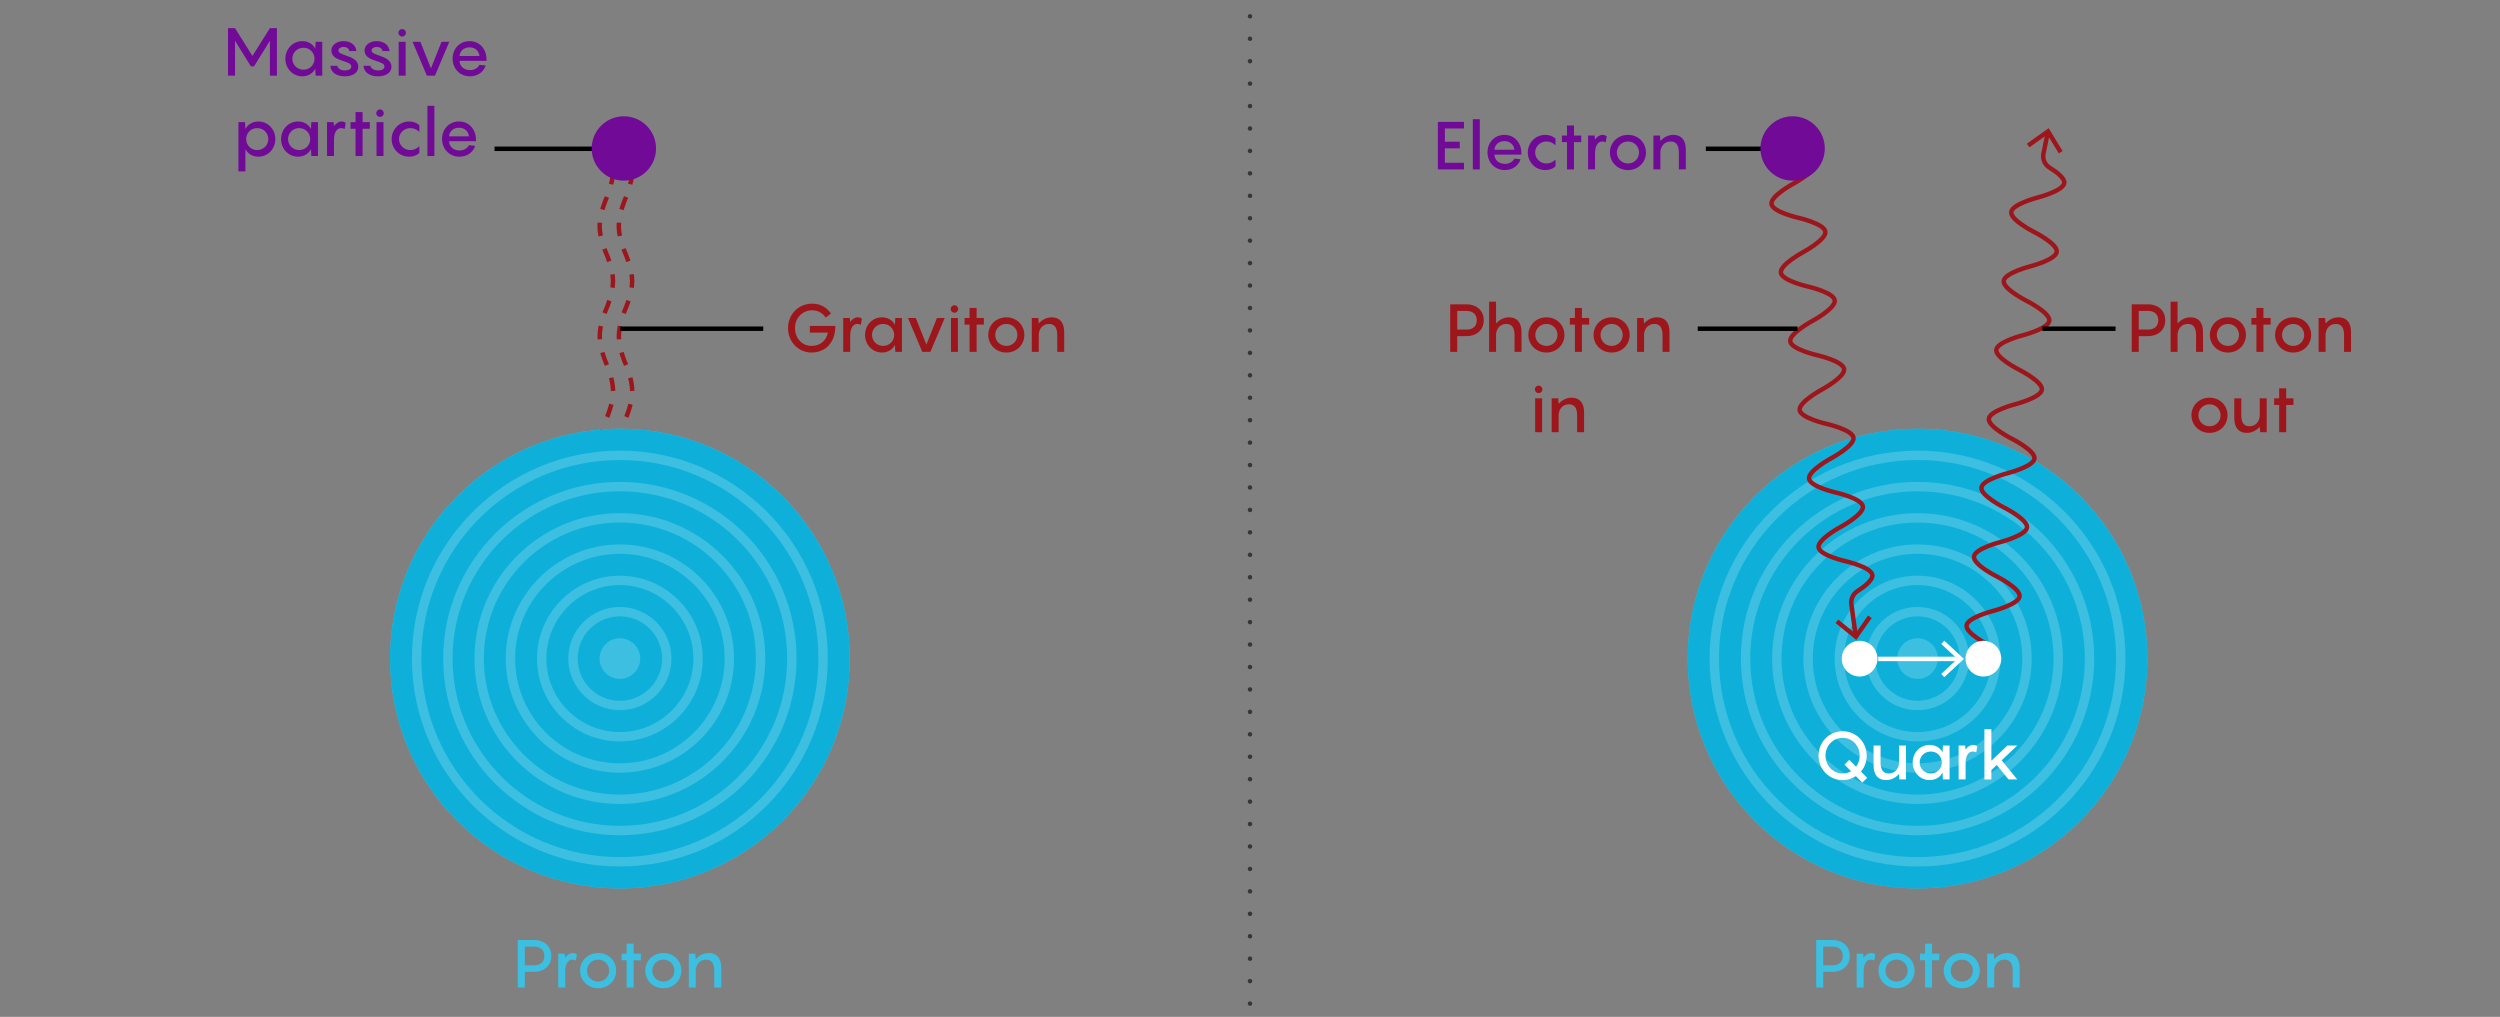 <?xml version="1.0" encoding="utf-8"?>
<!-- Generator: Adobe Illustrator 28.1.0, SVG Export Plug-In . SVG Version: 6.00 Build 0)  -->
<svg version="1.1" xmlns="http://www.w3.org/2000/svg" xmlns:xlink="http://www.w3.org/1999/xlink" x="0px" y="0px" width="560px"
	 height="227.775px" viewBox="0 0 560 227.775" style="enable-background:new 0 0 560 227.775;" xml:space="preserve">
<rect x="0" y="0" width="560" height="227.775" fill="#808080" stroke="none"/>
<style type="text/css">
	.st0{fill:#32147B;}
	.st1{fill:#3CBFE0;}
	.st2{fill:#0EB0D9;}
	.st3{fill:none;stroke:#9D161C;stroke-miterlimit:10;stroke-dasharray:3,3;}
	.st4{fill:none;stroke:#000000;stroke-miterlimit:10;}
	.st5{fill:#710A97;}
	.st6{fill:#FFFFFF;}
	.st7{fill:none;stroke:#9D161C;stroke-miterlimit:10;}
	.st8{fill:#9D161C;}
	.st9{fill:none;stroke:#FFFFFF;stroke-miterlimit:10;}
	.st10{fill:none;stroke:#363636;stroke-linecap:round;stroke-miterlimit:10;}
	.st11{fill:none;stroke:#363636;stroke-linecap:round;stroke-miterlimit:10;stroke-dasharray:0,5.026;}
	.st12{fill:none;stroke:#CCCCCC;stroke-width:0.5;stroke-miterlimit:10;}
	.st13{fill:none;stroke:#FFFFFF;stroke-width:0.5;stroke-miterlimit:10;}
	.st14{fill:#66E2FF;}
	.st15{fill:none;stroke:#3CBFE0;stroke-width:0.5;stroke-miterlimit:10;}
	.st16{fill:none;stroke:#66E2FF;stroke-width:4;stroke-miterlimit:10;}
	.st17{display:none;}
	.st18{display:inline;}
	.st19{fill:#F7D426;}
	.st20{fill:#FF8600;}
	.st21{fill:none;stroke:#FF8600;stroke-miterlimit:10;}
	.st22{fill:#FF00FF;}
	.st23{display:inline;fill:none;stroke:#FF00FF;stroke-miterlimit:10;}
	.st24{display:inline;fill:none;stroke:#FF00FF;stroke-width:0.25;stroke-miterlimit:10;}
	.st25{display:inline;fill:#FF00FF;}
	.st26{fill:none;stroke:#F7D426;stroke-miterlimit:10;}
	.st27{display:inline;fill:none;stroke:#F7D426;stroke-miterlimit:10;}
	.st28{fill:none;stroke:#FF00FF;stroke-miterlimit:10;}
</style>
<g id="Back">
</g>
<g id="Graphic">
	<g>
		<circle class="st1" cx="429.529" cy="147.519" r="51.482"/>
		<g>
			<g>
				<g>
					<path class="st2" d="M429.529,199.001c-28.387,0-51.482-23.095-51.482-51.482
						s23.095-51.482,51.482-51.482s51.482,23.095,51.482,51.482S457.916,199.001,429.529,199.001z
						 M429.529,100.94c-25.683,0-46.579,20.895-46.579,46.579s20.895,46.579,46.579,46.579
						c25.683,0,46.579-20.895,46.579-46.579S455.213,100.94,429.529,100.94z"/>
				</g>
				<g>
					<path class="st2" d="M429.529,191.997c-24.525,0-44.478-19.953-44.478-44.478s19.953-44.478,44.478-44.478
						s44.477,19.953,44.477,44.478S454.054,191.997,429.529,191.997z M429.529,107.944
						c-21.821,0-39.575,17.753-39.575,39.575s17.753,39.575,39.575,39.575
						c21.821,0,39.574-17.753,39.574-39.575S451.351,107.944,429.529,107.944z"/>
				</g>
				<g>
					<path class="st2" d="M429.529,184.992c-20.663,0-37.474-16.81-37.474-37.473
						s16.811-37.473,37.474-37.473c20.663,0,37.473,16.81,37.473,37.473S450.192,184.992,429.529,184.992z
						 M429.529,114.949c-17.959,0-32.571,14.61-32.571,32.57s14.611,32.57,32.571,32.57
						c17.959,0,32.57-14.61,32.57-32.57S447.489,114.949,429.529,114.949z"/>
				</g>
				<g>
					<path class="st2" d="M429.529,177.988c-16.801,0-30.469-13.668-30.469-30.469
						s13.668-30.469,30.469-30.469c16.801,0,30.469,13.668,30.469,30.469
						S446.33,177.988,429.529,177.988z M429.529,121.953c-14.097,0-25.566,11.468-25.566,25.566
						s11.468,25.566,25.566,25.566c14.097,0,25.566-11.468,25.566-25.566
						S443.627,121.953,429.529,121.953z"/>
				</g>
				<g>
					<path class="st2" d="M429.529,170.984c-12.938,0-23.465-10.526-23.465-23.465
						c0-12.938,10.526-23.465,23.465-23.465c12.938,0,23.465,10.526,23.465,23.465
						C452.994,160.458,442.468,170.984,429.529,170.984z M429.529,128.958
						c-10.235,0-18.562,8.327-18.562,18.562s8.327,18.562,18.562,18.562
						c10.235,0,18.562-8.327,18.562-18.562S439.764,128.958,429.529,128.958z"/>
				</g>
				<g>
					<path class="st2" d="M429.529,163.98c-9.076,0-16.461-7.384-16.461-16.461s7.384-16.461,16.461-16.461
						c9.075,0,16.46,7.384,16.46,16.461S438.605,163.98,429.529,163.98z M429.529,135.962
						c-6.373,0-11.558,5.185-11.558,11.558c0,6.373,5.185,11.558,11.558,11.558
						c6.372,0,11.557-5.185,11.557-11.558C441.086,141.146,435.901,135.962,429.529,135.962z"/>
				</g>
				<g>
					<path class="st2" d="M429.529,156.975c-5.214,0-9.457-4.241-9.457-9.456
						c0-5.214,4.242-9.456,9.457-9.456c5.214,0,9.456,4.241,9.456,9.456
						C438.985,152.733,434.744,156.975,429.529,156.975z M429.529,142.967
						c-2.511,0-4.553,2.043-4.553,4.553c0,2.51,2.043,4.553,4.553,4.553c2.51,0,4.553-2.043,4.553-4.553
						C434.082,145.009,432.039,142.967,429.529,142.967z"/>
				</g>
			</g>
		</g>
	</g>
	<g>
		<g>
			<path class="st3" d="M137.301,38.309c0.002,2.858-1.492,6.171-1.492,6.171s-1.494,3.313-1.492,6.171
				c0.002,2.858,1.5,6.163,1.5,6.163s1.498,3.305,1.5,6.163c0.002,2.858-1.492,6.171-1.492,6.171
				s-1.494,3.313-1.492,6.171s1.5,6.163,1.5,6.163s1.498,3.305,1.5,6.163
				s-1.492,6.171-1.492,6.171s-1.494,3.313-1.492,6.171c0.002,2.858,1.5,6.168,1.5,6.168"/>
			<path class="st3" d="M141.589,38.309c0.002,2.858-1.492,6.171-1.492,6.171s-1.494,3.313-1.492,6.171
				c0.002,2.858,1.5,6.163,1.5,6.163s1.498,3.305,1.5,6.163c0.002,2.858-1.492,6.171-1.492,6.171
				s-1.494,3.313-1.492,6.171s1.5,6.163,1.5,6.163s1.498,3.305,1.5,6.163
				s-1.492,6.171-1.492,6.171s-1.494,3.313-1.492,6.171s1.5,6.168,1.5,6.168"/>
		</g>
	</g>
	<line class="st4" x1="142.79" y1="33.329" x2="110.768" y2="33.329"/>
	<line class="st4" x1="402.185" y1="33.329" x2="382.114" y2="33.329"/>
	<circle class="st5" cx="139.741" cy="33.257" r="7.208"/>
	<g>
		<g>
		</g>
		<g>
			<g>
				<path class="st7" d="M445.612,144.567c0,0-5.3-2.669-5.107-4.457c0.193-1.788,5.94-3.265,5.94-3.265
					s5.747-1.477,5.94-3.265c0.193-1.788-5.108-4.453-5.108-4.453s-5.3-2.665-5.107-4.454
					s5.94-3.265,5.94-3.265s5.748-1.477,5.94-3.265c0.193-1.788-5.107-4.454-5.107-4.454
					s-5.301-2.665-5.107-4.454c0.193-1.788,5.94-3.265,5.94-3.265s5.748-1.477,5.94-3.265
					c0.193-1.788-5.107-4.454-5.107-4.454s-5.3-2.665-5.107-4.454
					c0.193-1.788,5.94-3.265,5.94-3.265s5.748-1.477,5.94-3.265
					c0.193-1.788-5.107-4.453-5.107-4.453s-5.301-2.665-5.108-4.454s5.94-3.265,5.94-3.265
					s5.748-1.477,5.94-3.265s-5.107-4.454-5.107-4.454s-5.3-2.665-5.107-4.454
					c0.193-1.788,5.94-3.265,5.94-3.265s5.747-1.477,5.94-3.265
					c0.193-1.788-5.097-4.447-5.097-4.447s-5.29-2.659-5.096-4.447
					c0.193-1.788,5.94-3.265,5.94-3.265s5.748-1.477,5.94-3.265
					c0.118-1.09-1.804-2.505-3.324-3.444c-1.066-0.659-1.596-1.918-1.343-3.145l0.949-4.607"/>
				<g>
					<polygon class="st8" points="462.021,33.837 461.166,34.358 458.608,30.143 454.591,33.002 454.011,32.186 
						458.905,28.705 					"/>
				</g>
			</g>
		</g>
		<circle class="st6" cx="416.552" cy="147.541" r="4"/>
		<circle class="st6" cx="444.28" cy="147.541" r="4"/>
		<g>
			<g>
				<line class="st9" x1="420.715" y1="147.598" x2="438.832" y2="147.598"/>
				<g>
					<polygon class="st6" points="435.518,151.688 434.836,150.955 438.448,147.599 434.836,144.241 
						435.518,143.509 439.916,147.599 					"/>
				</g>
			</g>
		</g>
	</g>
	<g>
		<path class="st1" d="M414.345,214.131c0,2.295-1.755,3.556-3.825,3.556h-2.115v3.524h-1.574v-10.649h3.689
			C412.59,210.562,414.345,211.822,414.345,214.131z M412.784,214.131c0-1.395-0.96-2.085-2.265-2.085
			h-2.115v4.17h2.115C411.824,216.216,412.784,215.527,412.784,214.131z"/>
		<path class="st1" d="M420.075,213.801l-0.24,1.365c-0.15-0.09-0.45-0.21-0.78-0.21
			c-1.08,0-1.604,1.155-1.604,2.67v3.585h-1.561v-7.59h1.471l0.074,0.885
			c0.48-0.614,1.051-1.034,1.71-1.034C419.595,213.472,419.91,213.652,420.075,213.801z"/>
		<path class="st1" d="M420.779,217.416c0-2.175,1.71-3.944,4.065-3.944c2.324,0,4.02,1.77,4.02,3.944
			s-1.695,3.945-4.02,3.945C422.489,221.362,420.779,219.591,420.779,217.416z M427.305,217.416
			c0-1.35-1.05-2.46-2.46-2.46c-1.44,0-2.505,1.11-2.505,2.46s1.064,2.46,2.505,2.46
			C426.255,219.876,427.305,218.766,427.305,217.416z"/>
		<path class="st1" d="M434.4,215.107h-1.62v6.104h-1.574v-6.104h-1.125v-1.485h1.125v-2.25h1.574v2.25h1.62
			V215.107z"/>
		<path class="st1" d="M435.39,217.416c0-2.175,1.71-3.944,4.065-3.944c2.324,0,4.02,1.77,4.02,3.944
			s-1.695,3.945-4.02,3.945C437.1,221.362,435.39,219.591,435.39,217.416z M441.915,217.416
			c0-1.35-1.05-2.46-2.46-2.46c-1.44,0-2.505,1.11-2.505,2.46s1.064,2.46,2.505,2.46
			C440.865,219.876,441.915,218.766,441.915,217.416z"/>
		<path class="st1" d="M452.4,216.756v4.455H450.84v-3.765c0-1.83-0.735-2.49-1.83-2.49
			c-1.485,0-2.234,1.17-2.31,2.295v3.96h-1.561v-7.59h1.471l0.074,1.215
			c0.721-0.765,1.695-1.364,2.925-1.364C451.395,213.472,452.4,214.642,452.4,216.756z"/>
	</g>
	<g>
		<path class="st1" d="M123.498,214.131c0,2.295-1.755,3.556-3.825,3.556h-2.115v3.524h-1.574v-10.649h3.689
			C121.743,210.562,123.498,211.822,123.498,214.131z M121.938,214.131c0-1.395-0.96-2.085-2.265-2.085
			h-2.115v4.17h2.115C120.978,216.216,121.938,215.527,121.938,214.131z"/>
		<path class="st1" d="M129.229,213.801l-0.24,1.365c-0.15-0.09-0.45-0.21-0.78-0.21
			c-1.08,0-1.604,1.155-1.604,2.67v3.585h-1.561v-7.59h1.471l0.074,0.885
			c0.48-0.614,1.051-1.034,1.71-1.034C128.748,213.472,129.064,213.652,129.229,213.801z"/>
		<path class="st1" d="M129.933,217.416c0-2.175,1.71-3.944,4.065-3.944c2.324,0,4.02,1.77,4.02,3.944
			s-1.695,3.945-4.02,3.945C131.643,221.362,129.933,219.591,129.933,217.416z M136.458,217.416
			c0-1.35-1.05-2.46-2.46-2.46c-1.44,0-2.505,1.11-2.505,2.46s1.064,2.46,2.505,2.46
			C135.408,219.876,136.458,218.766,136.458,217.416z"/>
		<path class="st1" d="M143.553,215.107h-1.62v6.104h-1.574v-6.104h-1.125v-1.485h1.125v-2.25h1.574v2.25h1.62
			V215.107z"/>
		<path class="st1" d="M144.543,217.416c0-2.175,1.71-3.944,4.065-3.944c2.324,0,4.02,1.77,4.02,3.944
			s-1.695,3.945-4.02,3.945C146.253,221.362,144.543,219.591,144.543,217.416z M151.069,217.416
			c0-1.35-1.05-2.46-2.46-2.46c-1.44,0-2.505,1.11-2.505,2.46s1.064,2.46,2.505,2.46
			C150.019,219.876,151.069,218.766,151.069,217.416z"/>
		<path class="st1" d="M161.553,216.756v4.455h-1.56v-3.765c0-1.83-0.735-2.49-1.83-2.49
			c-1.485,0-2.234,1.17-2.31,2.295v3.96h-1.561v-7.59h1.471l0.074,1.215
			c0.721-0.765,1.695-1.364,2.925-1.364C160.548,213.472,161.553,214.642,161.553,216.756z"/>
	</g>
	<g>
		<g>
			<path class="st5" d="M62.033,6.3v10.649h-1.574V9.135l-3.57,5.744h-0.675l-3.57-5.744v7.814h-1.574
				V6.3h1.574l3.9,6.239l3.915-6.239H62.033z"/>
			<path class="st5" d="M67.735,9.21c1.364,0,2.444,0.75,2.88,1.71l0.09-1.561h1.484v7.59h-1.484
				l-0.09-1.575c-0.436,0.976-1.516,1.726-2.88,1.726c-2.175,0-3.811-1.771-3.811-3.945
				S65.56,9.21,67.735,9.21z M67.989,15.615c1.41,0,2.46-1.11,2.46-2.46
				s-1.05-2.46-2.46-2.46c-1.44,0-2.505,1.11-2.505,2.46S66.549,15.615,67.989,15.615z"/>
			<path class="st5" d="M75.549,14.745c0.149,0.615,0.779,1.035,1.755,1.035
				c0.765,0,1.38-0.3,1.38-0.84c0-0.72-0.69-0.885-2.25-1.425
				c-1.2-0.391-2.205-0.976-2.205-2.205c0-1.305,1.32-2.1,2.685-2.1
				c1.755,0,2.835,0.989,2.91,2.234h-1.575c-0.06-0.63-0.689-0.93-1.274-0.93
				c-0.555,0-1.17,0.27-1.17,0.795c0,0.6,0.645,0.734,2.205,1.319
				c1.545,0.54,2.25,1.29,2.25,2.341c0,1.35-1.306,2.13-2.985,2.13
				c-1.83,0-3.135-0.795-3.285-2.355H75.549z"/>
			<path class="st5" d="M82.974,14.745c0.149,0.615,0.779,1.035,1.755,1.035
				c0.765,0,1.38-0.3,1.38-0.84c0-0.72-0.69-0.885-2.25-1.425
				c-1.2-0.391-2.205-0.976-2.205-2.205c0-1.305,1.32-2.1,2.685-2.1
				c1.755,0,2.835,0.989,2.91,2.234h-1.575c-0.06-0.63-0.689-0.93-1.274-0.93
				c-0.555,0-1.17,0.27-1.17,0.795c0,0.6,0.645,0.734,2.205,1.319
				c1.545,0.54,2.25,1.29,2.25,2.341c0,1.35-1.306,2.13-2.985,2.13
				c-1.83,0-3.135-0.795-3.285-2.355H82.974z"/>
			<path class="st5" d="M89.244,7.35c0-0.465,0.375-0.84,0.84-0.84s0.84,0.375,0.84,0.84
				s-0.375,0.84-0.84,0.84S89.244,7.815,89.244,7.35z M90.863,16.95h-1.56V9.36h1.56V16.95z"/>
			<path class="st5" d="M100.644,9.36l-3.21,7.59H95.619l-3.21-7.59h1.755l2.37,5.955l2.369-5.955
				H100.644z"/>
			<path class="st5" d="M108.969,13.635h-6.029c0.045,1.17,0.915,2.069,2.37,2.069
				c1.095,0,1.784-0.6,2.1-1.185l1.365,0.149c-0.256,1.051-1.44,2.431-3.48,2.431
				c-2.31,0-3.915-1.726-3.915-3.99c0-2.115,1.516-3.899,3.795-3.899
				c2.34,0,3.795,1.874,3.795,4.034V13.635z M102.94,12.54h4.454
				c-0.06-1.02-0.899-1.935-2.22-1.935C103.9,10.605,102.999,11.475,102.94,12.54z"/>
			<path class="st5" d="M53.408,27.36h1.471l0.09,1.561c0.45-0.96,1.529-1.71,2.895-1.71
				c2.175,0,3.81,1.77,3.81,3.944s-1.635,3.945-3.81,3.945c-1.365,0-2.444-0.75-2.895-1.726v5.025
				h-1.561V27.36z M57.609,33.615c1.425,0,2.49-1.11,2.49-2.46c0-1.35-1.065-2.46-2.49-2.46
				s-2.46,1.11-2.46,2.46C55.149,32.504,56.184,33.615,57.609,33.615z"/>
			<path class="st5" d="M66.774,27.21c1.364,0,2.444,0.75,2.88,1.71l0.09-1.561h1.484v7.59h-1.484
				l-0.09-1.575c-0.436,0.976-1.516,1.726-2.88,1.726c-2.175,0-3.811-1.771-3.811-3.945
				S64.599,27.21,66.774,27.21z M67.028,33.615c1.41,0,2.46-1.11,2.46-2.46
				c0-1.35-1.05-2.46-2.46-2.46c-1.44,0-2.505,1.11-2.505,2.46
				C64.524,32.504,65.588,33.615,67.028,33.615z"/>
			<path class="st5" d="M77.439,27.54l-0.24,1.365c-0.15-0.09-0.45-0.21-0.78-0.21
				c-1.08,0-1.604,1.155-1.604,2.67v3.585h-1.561v-7.59h1.471l0.074,0.885
				c0.48-0.614,1.051-1.034,1.71-1.034C76.958,27.21,77.274,27.39,77.439,27.54z"/>
			<path class="st5" d="M82.838,28.845h-1.62v6.104h-1.574v-6.104h-1.125v-1.485h1.125v-2.25h1.574v2.25h1.62
				V28.845z"/>
			<path class="st5" d="M84.279,25.35c0-0.465,0.375-0.84,0.84-0.84s0.84,0.375,0.84,0.84
				s-0.375,0.84-0.84,0.84S84.279,25.815,84.279,25.35z M85.899,34.95h-1.56v-7.59h1.56V34.95z"
				/>
			<path class="st5" d="M91.884,28.695c-1.29,0-2.505,1.021-2.505,2.46c0,1.44,1.215,2.46,2.505,2.46
				c0.78,0,1.455-0.285,2.055-0.87v1.515c-0.54,0.511-1.32,0.841-2.295,0.841
				c-2.234,0-3.915-1.801-3.915-3.945c0-2.13,1.681-3.944,3.915-3.944
				c0.975,0,1.755,0.329,2.295,0.84v1.5C93.339,28.965,92.664,28.695,91.884,28.695z"/>
			<path class="st5" d="M97.299,34.95h-1.561v-11.25h1.561V34.95z"/>
			<path class="st5" d="M106.613,31.635h-6.029c0.045,1.17,0.915,2.069,2.37,2.069
				c1.095,0,1.784-0.6,2.1-1.185l1.365,0.149c-0.256,1.051-1.44,2.431-3.48,2.431
				c-2.31,0-3.915-1.726-3.915-3.99c0-2.115,1.516-3.899,3.795-3.899
				c2.34,0,3.795,1.874,3.795,4.034V31.635z M100.584,30.54h4.454
				c-0.06-1.02-0.899-1.935-2.22-1.935C101.544,28.605,100.644,29.475,100.584,30.54z"/>
		</g>
	</g>
	<g>
		<g>
			<path class="st8" d="M187.124,73.013c0,3.66-2.159,5.955-5.34,5.955c-3.044,0-5.265-2.49-5.265-5.476
				c0-2.984,2.221-5.475,5.43-5.475c1.86,0,3.24,0.885,4.2,2.205l-1.185,0.915
				c-0.63-0.9-1.605-1.635-3.016-1.635c-2.249,0-3.869,1.77-3.869,3.989
				c0,2.221,1.529,3.99,3.704,3.99c1.95,0,3.315-1.215,3.676-2.985h-4.05v-1.484H187.124z"/>
			<path class="st8" d="M193.066,71.408l-0.24,1.365c-0.15-0.09-0.45-0.21-0.78-0.21
				c-1.08,0-1.604,1.155-1.604,2.67v3.585h-1.561V71.228h1.471l0.074,0.885
				c0.48-0.614,1.051-1.034,1.71-1.034C192.585,71.079,192.901,71.258,193.066,71.408z"/>
			<path class="st8" d="M197.58,71.079c1.364,0,2.444,0.75,2.88,1.71l0.09-1.561h1.484v7.59h-1.484
				l-0.09-1.575c-0.436,0.976-1.516,1.726-2.88,1.726c-2.175,0-3.811-1.771-3.811-3.945
				S195.405,71.079,197.58,71.079z M197.835,77.483c1.41,0,2.46-1.11,2.46-2.46
				s-1.05-2.46-2.46-2.46c-1.44,0-2.505,1.11-2.505,2.46S196.395,77.483,197.835,77.483z"/>
			<path class="st8" d="M211.62,71.228l-3.21,7.59h-1.814l-3.21-7.59h1.755l2.37,5.955l2.369-5.955
				H211.62z"/>
			<path class="st8" d="M212.956,69.218c0-0.465,0.375-0.84,0.84-0.84s0.84,0.375,0.84,0.84
				s-0.375,0.84-0.84,0.84S212.956,69.683,212.956,69.218z M214.575,78.818h-1.56V71.228h1.56V78.818z
				"/>
			<path class="st8" d="M220.38,72.713h-1.62v6.104h-1.574v-6.104h-1.125V71.228h1.125v-2.25h1.574v2.25h1.62
				V72.713z"/>
			<path class="st8" d="M221.37,75.023c0-2.175,1.71-3.944,4.065-3.944c2.324,0,4.02,1.77,4.02,3.944
				s-1.695,3.945-4.02,3.945C223.08,78.968,221.37,77.198,221.37,75.023z M227.896,75.023
				c0-1.35-1.05-2.46-2.46-2.46c-1.44,0-2.505,1.11-2.505,2.46s1.064,2.46,2.505,2.46
				C226.846,77.483,227.896,76.373,227.896,75.023z"/>
			<path class="st8" d="M238.38,74.363v4.455h-1.56V75.053c0-1.83-0.735-2.49-1.83-2.49
				c-1.485,0-2.234,1.17-2.31,2.295v3.96h-1.561V71.228h1.471l0.074,1.215
				c0.721-0.765,1.695-1.364,2.925-1.364C237.375,71.079,238.38,72.249,238.38,74.363z"/>
		</g>
	</g>
	<g>
		<g>
			<path class="st8" d="M332.36,71.738c0,2.295-1.755,3.556-3.825,3.556h-2.115v3.524h-1.574V68.168h3.689
				C330.605,68.168,332.36,69.428,332.36,71.738z M330.799,71.738c0-1.395-0.96-2.085-2.265-2.085
				h-2.115v4.17h2.115C329.839,73.823,330.799,73.133,330.799,71.738z"/>
			<path class="st8" d="M340.819,74.363v4.455h-1.56V75.053c0-1.83-0.735-2.49-1.83-2.49
				c-1.485,0-2.234,1.17-2.31,2.295v3.96h-1.561v-11.25h1.561v4.86
				c0.72-0.765,1.694-1.35,2.909-1.35C339.814,71.079,340.819,72.249,340.819,74.363z"/>
			<path class="st8" d="M342.349,75.023c0-2.175,1.71-3.944,4.065-3.944c2.324,0,4.02,1.77,4.02,3.944
				s-1.695,3.945-4.02,3.945C344.059,78.968,342.349,77.198,342.349,75.023z M348.874,75.023
				c0-1.35-1.05-2.46-2.46-2.46c-1.44,0-2.505,1.11-2.505,2.46s1.064,2.46,2.505,2.46
				C347.824,77.483,348.874,76.373,348.874,75.023z"/>
			<path class="st8" d="M355.97,72.713h-1.62v6.104h-1.574v-6.104h-1.125V71.228h1.125v-2.25h1.574v2.25h1.62
				V72.713z"/>
			<path class="st8" d="M356.959,75.023c0-2.175,1.71-3.944,4.065-3.944c2.324,0,4.02,1.77,4.02,3.944
				s-1.695,3.945-4.02,3.945C358.669,78.968,356.959,77.198,356.959,75.023z M363.485,75.023
				c0-1.35-1.05-2.46-2.46-2.46c-1.44,0-2.505,1.11-2.505,2.46s1.064,2.46,2.505,2.46
				C362.435,77.483,363.485,76.373,363.485,75.023z"/>
			<path class="st8" d="M373.969,74.363v4.455h-1.56V75.053c0-1.83-0.735-2.49-1.83-2.49
				c-1.485,0-2.234,1.17-2.31,2.295v3.96h-1.561V71.228h1.471l0.074,1.215
				c0.721-0.765,1.695-1.364,2.925-1.364C372.964,71.079,373.969,72.249,373.969,74.363z"/>
			<path class="st8" d="M343.813,87.218c0-0.465,0.375-0.84,0.84-0.84s0.84,0.375,0.84,0.84
				s-0.375,0.84-0.84,0.84S343.813,87.683,343.813,87.218z M345.432,96.818h-1.56V89.228h1.56V96.818z
				"/>
			<path class="st8" d="M354.837,92.363v4.455h-1.56V93.053c0-1.83-0.735-2.49-1.83-2.49
				c-1.485,0-2.234,1.17-2.31,2.295v3.96h-1.561V89.228h1.471l0.074,1.215
				c0.721-0.765,1.695-1.364,2.925-1.364C353.832,89.079,354.837,90.249,354.837,92.363z"/>
		</g>
	</g>
	<g>
		<g>
			<path class="st5" d="M323.655,28.785v2.955h3.33v1.485h-3.33v3.239h4.275v1.485h-5.85V27.3h5.85
				v1.484H323.655z"/>
			<path class="st5" d="M331.471,37.95h-1.561v-11.25h1.561V37.95z"/>
			<path class="st5" d="M340.785,34.635h-6.029c0.045,1.17,0.915,2.069,2.37,2.069
				c1.095,0,1.784-0.6,2.1-1.185l1.365,0.149c-0.256,1.051-1.44,2.431-3.48,2.431
				c-2.31,0-3.915-1.726-3.915-3.99c0-2.115,1.516-3.899,3.795-3.899
				c2.34,0,3.795,1.874,3.795,4.034V34.635z M334.756,33.54h4.454
				c-0.06-1.02-0.899-1.935-2.22-1.935C335.716,31.605,334.816,32.475,334.756,33.54z"/>
			<path class="st5" d="M346.38,31.695c-1.29,0-2.505,1.021-2.505,2.46c0,1.44,1.215,2.46,2.505,2.46
				c0.78,0,1.455-0.285,2.055-0.87v1.515c-0.54,0.511-1.32,0.841-2.295,0.841
				c-2.234,0-3.915-1.801-3.915-3.945c0-2.13,1.681-3.944,3.915-3.944
				c0.975,0,1.755,0.329,2.295,0.84v1.5C347.835,31.965,347.16,31.695,346.38,31.695z"/>
			<path class="st5" d="M354.195,31.845h-1.62v6.104h-1.574v-6.104h-1.125v-1.485h1.125v-2.25h1.574v2.25h1.62
				V31.845z"/>
			<path class="st5" d="M359.91,30.54l-0.24,1.365c-0.15-0.09-0.45-0.21-0.78-0.21
				c-1.08,0-1.604,1.155-1.604,2.67v3.585h-1.561v-7.59h1.471l0.074,0.885
				c0.48-0.614,1.051-1.034,1.71-1.034C359.43,30.21,359.745,30.39,359.91,30.54z"/>
			<path class="st5" d="M360.615,34.155c0-2.175,1.71-3.944,4.065-3.944c2.324,0,4.02,1.77,4.02,3.944
				s-1.695,3.945-4.02,3.945C362.325,38.1,360.615,36.33,360.615,34.155z M367.141,34.155
				c0-1.35-1.05-2.46-2.46-2.46c-1.44,0-2.505,1.11-2.505,2.46s1.064,2.46,2.505,2.46
				C366.091,36.615,367.141,35.504,367.141,34.155z"/>
			<path class="st5" d="M377.625,33.495v4.455h-1.56v-3.765c0-1.83-0.735-2.49-1.83-2.49
				c-1.485,0-2.234,1.17-2.31,2.295v3.96h-1.561v-7.59h1.471l0.074,1.215
				c0.721-0.765,1.695-1.364,2.925-1.364C376.62,30.21,377.625,31.38,377.625,33.495z"/>
		</g>
	</g>
	<g>
		<g>
			<path class="st6" d="M417.161,175.312l-1.439-1.455c-0.84,0.556-1.86,0.886-2.97,0.886
				c-3.045,0-5.4-2.46-5.4-5.476c0-3.015,2.355-5.475,5.4-5.475
				c3.029,0,5.399,2.46,5.399,5.475c0,1.365-0.495,2.61-1.29,3.57l1.38,1.395L417.161,175.312z
				 M414.642,172.762l-1.47-1.5l1.064-1.064l1.53,1.545c0.51-0.69,0.81-1.545,0.81-2.476
				c0-2.175-1.635-3.989-3.824-3.989c-2.205,0-3.84,1.814-3.84,3.989
				c0,2.176,1.635,3.99,3.84,3.99C413.442,173.257,414.087,173.078,414.642,172.762z"/>
			<path class="st6" d="M426.942,167.002v7.59h-1.47l-0.075-1.215c-0.72,0.765-1.695,1.365-2.925,1.365
				c-1.785,0-2.79-1.17-2.79-3.285v-4.455h1.56v3.765c0,1.83,0.735,2.49,1.83,2.49
				c1.56,0,2.31-1.29,2.31-2.475v-3.78H426.942z"/>
			<path class="st6" d="M432.252,166.853c1.364,0,2.444,0.75,2.88,1.71l0.09-1.561h1.484v7.59h-1.484
				l-0.09-1.575c-0.436,0.976-1.516,1.726-2.88,1.726c-2.175,0-3.811-1.771-3.811-3.945
				S430.077,166.853,432.252,166.853z M432.507,173.257c1.41,0,2.46-1.11,2.46-2.46
				s-1.05-2.46-2.46-2.46c-1.44,0-2.505,1.11-2.505,2.46S431.067,173.257,432.507,173.257z"/>
			<path class="st6" d="M442.917,167.182l-0.24,1.365c-0.15-0.09-0.45-0.21-0.78-0.21
				c-1.08,0-1.604,1.155-1.604,2.67v3.585h-1.561v-7.59h1.471l0.074,0.885
				c0.48-0.614,1.051-1.034,1.71-1.034C442.437,166.853,442.752,167.033,442.917,167.182z"/>
			<path class="st6" d="M448.377,170.302l3.479,4.29h-1.949l-2.641-3.24l-1.199,1.141v2.1h-1.561v-11.25
				h1.561v7.05l3.6-3.39h2.189L448.377,170.302z"/>
		</g>
	</g>
	<g>
		<g>
			<path class="st8" d="M485.019,71.738c0,2.295-1.755,3.556-3.825,3.556h-2.115v3.524h-1.574V68.168h3.689
				C483.264,68.168,485.019,69.428,485.019,71.738z M483.458,71.738c0-1.395-0.96-2.085-2.265-2.085
				h-2.115v4.17h2.115C482.498,73.823,483.458,73.133,483.458,71.738z"/>
			<path class="st8" d="M493.478,74.363v4.455h-1.56V75.053c0-1.83-0.735-2.49-1.83-2.49
				c-1.485,0-2.234,1.17-2.31,2.295v3.96h-1.561v-11.25h1.561v4.86
				c0.72-0.765,1.694-1.35,2.909-1.35C492.473,71.079,493.478,72.249,493.478,74.363z"/>
			<path class="st8" d="M495.008,75.023c0-2.175,1.71-3.944,4.065-3.944c2.324,0,4.02,1.77,4.02,3.944
				s-1.695,3.945-4.02,3.945C496.718,78.968,495.008,77.198,495.008,75.023z M501.533,75.023
				c0-1.35-1.05-2.46-2.46-2.46c-1.44,0-2.505,1.11-2.505,2.46s1.064,2.46,2.505,2.46
				C500.484,77.483,501.533,76.373,501.533,75.023z"/>
			<path class="st8" d="M508.629,72.713h-1.62v6.104h-1.574v-6.104h-1.125V71.228h1.125v-2.25h1.574v2.25h1.62
				V72.713z"/>
			<path class="st8" d="M509.618,75.023c0-2.175,1.71-3.944,4.065-3.944c2.324,0,4.02,1.77,4.02,3.944
				s-1.695,3.945-4.02,3.945C511.328,78.968,509.618,77.198,509.618,75.023z M516.144,75.023
				c0-1.35-1.05-2.46-2.46-2.46c-1.44,0-2.505,1.11-2.505,2.46s1.064,2.46,2.505,2.46
				C515.094,77.483,516.144,76.373,516.144,75.023z"/>
			<path class="st8" d="M526.628,74.363v4.455h-1.56V75.053c0-1.83-0.735-2.49-1.83-2.49
				c-1.485,0-2.234,1.17-2.31,2.295v3.96h-1.561V71.228h1.471l0.074,1.215
				c0.721-0.765,1.695-1.364,2.925-1.364C525.623,71.079,526.628,72.249,526.628,74.363z"/>
			<path class="st8" d="M490.883,93.023c0-2.175,1.71-3.944,4.065-3.944c2.324,0,4.02,1.77,4.02,3.944
				s-1.695,3.945-4.02,3.945C492.593,96.968,490.883,95.198,490.883,93.023z M497.408,93.023
				c0-1.35-1.05-2.46-2.46-2.46c-1.44,0-2.505,1.11-2.505,2.46s1.064,2.46,2.505,2.46
				C496.359,95.483,497.408,94.373,497.408,93.023z"/>
			<path class="st8" d="M507.743,89.228v7.59h-1.47l-0.075-1.215c-0.72,0.765-1.695,1.365-2.925,1.365
				c-1.785,0-2.79-1.17-2.79-3.285V89.228h1.56v3.765c0,1.83,0.735,2.49,1.83,2.49
				c1.56,0,2.31-1.29,2.31-2.475V89.228H507.743z"/>
			<path class="st8" d="M513.728,90.713h-1.62v6.104h-1.574v-6.104h-1.125V89.228h1.125v-2.25h1.574v2.25h1.62
				V90.713z"/>
		</g>
	</g>
	<g>
		<g>
			<line class="st10" x1="280" y1="3.651" x2="280" y2="3.651"/>
			<line class="st11" x1="280" y1="8.677" x2="280" y2="222.288"/>
			<line class="st10" x1="280" y1="224.801" x2="280" y2="224.801"/>
		</g>
	</g>
	<g>
		<g>
			<path class="st7" d="M415.663,142.283l-0.957-6.925c-0.161-1.162,0.377-2.302,1.36-2.941
				c1.51-0.981,3.5-2.502,3.348-3.617c-0.244-1.782-6.031-3.095-6.031-3.095
				s-5.787-1.313-6.031-3.095s4.968-4.59,4.968-4.59s5.211-2.808,4.968-4.59
				s-6.031-3.095-6.031-3.095s-5.787-1.313-6.03-3.095s4.979-4.597,4.979-4.597s5.223-2.815,4.979-4.597
				s-6.031-3.095-6.031-3.095s-5.787-1.313-6.031-3.095s4.979-4.597,4.979-4.597s5.223-2.815,4.979-4.597
				s-6.031-3.095-6.031-3.095s-5.787-1.313-6.031-3.095S406,71.872,406,71.872s5.223-2.815,4.979-4.597
				s-6.031-3.095-6.031-3.095s-5.787-1.313-6.031-3.096c-0.244-1.782,4.979-4.597,4.979-4.597
				s5.223-2.815,4.979-4.597c-0.244-1.782-6.03-3.096-6.03-3.096s-5.787-1.313-6.031-3.095
				s4.976-4.597,4.976-4.597s5.22-2.815,4.977-4.597"/>
			<g>
				<polygon class="st8" points="419.261,138.441 418.442,137.866 415.612,141.903 411.791,138.785 
					411.159,139.561 415.812,143.357 				"/>
			</g>
		</g>
	</g>
	<circle class="st5" cx="401.548" cy="33.257" r="7.208"/>
	<g>
		<circle class="st1" cx="138.853" cy="147.519" r="51.482"/>
		<g>
			<g>
				<g>
					<path class="st2" d="M138.853,199.001c-28.387,0-51.482-23.095-51.482-51.482
						s23.095-51.482,51.482-51.482s51.482,23.095,51.482,51.482S167.239,199.001,138.853,199.001z
						 M138.853,100.94c-25.683,0-46.579,20.895-46.579,46.579s20.895,46.579,46.579,46.579
						s46.579-20.895,46.579-46.579S164.536,100.94,138.853,100.94z"/>
				</g>
				<g>
					<path class="st2" d="M138.853,191.997c-24.525,0-44.478-19.953-44.478-44.478s19.953-44.478,44.478-44.478
						s44.477,19.953,44.477,44.478S163.377,191.997,138.853,191.997z M138.853,107.944
						c-21.821,0-39.575,17.753-39.575,39.575s17.753,39.575,39.575,39.575s39.574-17.753,39.574-39.575
						S160.674,107.944,138.853,107.944z"/>
				</g>
				<g>
					<path class="st2" d="M138.853,184.992c-20.663,0-37.474-16.81-37.474-37.473
						s16.811-37.473,37.474-37.473s37.473,16.81,37.473,37.473S159.515,184.992,138.853,184.992z
						 M138.853,114.949c-17.959,0-32.571,14.61-32.571,32.57s14.611,32.57,32.571,32.57
						s32.57-14.61,32.57-32.57S156.812,114.949,138.853,114.949z"/>
				</g>
				<g>
					<path class="st2" d="M138.853,177.988c-16.801,0-30.469-13.668-30.469-30.469
						s13.668-30.469,30.469-30.469s30.469,13.668,30.469,30.469S155.653,177.988,138.853,177.988z
						 M138.853,121.953c-14.097,0-25.566,11.468-25.566,25.566s11.468,25.566,25.566,25.566
						s25.566-11.468,25.566-25.566S152.95,121.953,138.853,121.953z"/>
				</g>
				<g>
					<path class="st2" d="M138.853,170.984c-12.938,0-23.465-10.526-23.465-23.465
						c0-12.938,10.526-23.465,23.465-23.465s23.465,10.526,23.465,23.465
						C162.317,160.458,151.791,170.984,138.853,170.984z M138.853,128.958
						c-10.235,0-18.562,8.327-18.562,18.562s8.327,18.562,18.562,18.562s18.562-8.327,18.562-18.562
						S149.088,128.958,138.853,128.958z"/>
				</g>
				<g>
					<path class="st2" d="M138.853,163.98c-9.076,0-16.461-7.384-16.461-16.461s7.384-16.461,16.461-16.461
						c9.075,0,16.46,7.384,16.46,16.461S147.928,163.98,138.853,163.98z M138.853,135.962
						c-6.373,0-11.558,5.185-11.558,11.558c0,6.373,5.185,11.558,11.558,11.558
						c6.372,0,11.557-5.185,11.557-11.558C150.409,141.146,145.225,135.962,138.853,135.962z"/>
				</g>
				<g>
					<path class="st2" d="M138.853,156.975c-5.214,0-9.457-4.241-9.457-9.456
						c0-5.214,4.242-9.456,9.457-9.456s9.456,4.241,9.456,9.456
						C148.308,152.733,144.067,156.975,138.853,156.975z M138.853,142.967
						c-2.511,0-4.553,2.043-4.553,4.553c0,2.51,2.043,4.553,4.553,4.553c2.51,0,4.553-2.043,4.553-4.553
						C143.405,145.009,141.362,142.967,138.853,142.967z"/>
				</g>
			</g>
		</g>
	</g>
</g>
<g id="Text">
</g>
<g id="Annotations" class="st17">
	<g class="st18">
		<g>
			<path class="st20" d="M532.18-5.88c0-0.532,0.418-0.932,0.932-0.932c0.531,0,0.931,0.399,0.931,0.932
				c0,0.513-0.399,0.931-0.931,0.931C532.598-4.95,532.18-5.368,532.18-5.88z M533.928,6.258h-1.634
				v-9.612h1.634V6.258z"/>
			<path class="st20" d="M545.802,0.635v5.623h-1.634V1.319c0-2.412-1.026-3.324-2.508-3.324
				c-2.279,0-3.191,1.995-3.191,3.362v4.901h-1.634v-9.612h1.539l0.076,1.672
				c0.873-1.026,2.127-1.862,3.78-1.862C544.453-3.544,545.802-2.082,545.802,0.635z"/>
			<path class="st20" d="M562.712,7.759c0,1.976-1.938,3.059-4.198,3.059s-4.198-1.083-4.198-3.059
				c0-1.063,0.607-1.767,1.311-2.204c-0.513-0.284-0.874-0.702-0.874-1.234
				c0-0.646,0.551-1.102,1.102-1.368c-0.949-0.646-1.538-1.671-1.538-2.887
				c0-2.071,1.709-3.61,3.97-3.61c0.685,0,1.33,0.152,1.9,0.418l2.507-0.228v1.463
				l-1.12-0.095c0.437,0.569,0.684,1.272,0.684,2.052c0,2.051-1.729,3.609-3.971,3.609
				c-0.513,0-1.007-0.076-1.443-0.229c-0.342,0.152-0.551,0.361-0.551,0.608
				c0,0.493,0.702,0.646,1.861,0.646C561.002,4.701,562.712,5.898,562.712,7.759z M555.854,0.066
				c0,1.272,1.103,2.223,2.432,2.223c1.349,0,2.413-0.95,2.413-2.223
				c0-1.292-1.064-2.242-2.413-2.242C556.956-2.176,555.854-1.226,555.854,0.066z M561.173,7.778
				c0-1.253-1.443-1.69-3.457-1.69c-0.19,0-0.361-0.019-0.551-0.038
				c-0.59,0.267-1.312,0.931-1.312,1.672c0,1.121,1.083,1.729,2.66,1.729
				C560.071,9.45,561.173,8.88,561.173,7.778z"/>
			<path class="st20" d="M541.565,22.646v9.612h-1.539l-0.057-1.69c-0.893,1.045-2.128,1.881-3.799,1.881
				c-2.224,0-3.572-1.463-3.572-4.18v-5.623h1.634v4.939c0,2.412,1.026,3.324,2.508,3.324
				c2.279,0,3.191-1.995,3.191-3.362h0.02v-4.901H541.565z"/>
			<path class="st20" d="M545.67,29.599c0.247,0.874,1.063,1.463,2.413,1.463
				c1.158,0,1.976-0.494,1.976-1.254c0-1.083-0.988-1.311-3.002-2.071
				c-1.405-0.475-2.697-1.196-2.697-2.716c0-1.615,1.596-2.565,3.248-2.565
				c2.033,0,3.382,1.159,3.477,2.717h-1.614c-0.114-0.874-0.95-1.349-1.824-1.349
				c-0.778,0-1.672,0.418-1.672,1.197c0,0.873,0.969,1.12,2.888,1.861
				c1.805,0.665,2.831,1.52,2.831,2.964c0,1.596-1.539,2.603-3.647,2.603
				c-2.204,0-3.781-1.007-4.009-2.85H545.67z"/>
			<path class="st20" d="M563.168,27.965h-7.979c0.057,1.748,1.349,3.021,3.324,3.021
				c1.576,0,2.526-0.855,2.944-1.71l1.443,0.19c-0.38,1.311-1.861,2.982-4.388,2.982
				c-2.907,0-4.958-2.146-4.958-5.054c0-2.697,1.956-4.939,4.806-4.939c2.944,0,4.807,2.375,4.807,5.092
				V27.965z M555.19,26.788h6.345c-0.095-1.501-1.292-2.869-3.173-2.869
				C556.557,23.918,555.246,25.21,555.19,26.788z"/>
			<path class="st20" d="M540.235,56.72v1.538h-7.902v-1.538h3.135v-9.936l-2.603,0.646v-1.634
				l4.236-1.025v11.949H540.235z"/>
			<path class="st20" d="M548.483,48.646h1.538l0.096,2.185c0.589-1.368,2.051-2.375,3.855-2.375
				c2.755,0,4.883,2.242,4.883,4.978c0,2.773-2.128,5.016-4.883,5.016c-1.805,0-3.267-1.007-3.855-2.375
				v6.554h-1.634V48.646z M553.726,56.91c1.976,0,3.495-1.577,3.495-3.477
				c0-1.861-1.52-3.438-3.495-3.438c-1.957,0-3.458,1.577-3.458,3.438
				C550.268,55.333,551.769,56.91,553.726,56.91z"/>
		</g>
	</g>
	<g class="st18">
		<g>
			<line class="st26" x1="148.297" y1="5.837" x2="225.098" y2="5.837"/>
			<g>
				<polygon class="st19" points="221.785,9.927 221.103,9.194 224.715,5.838 221.103,2.48 221.785,1.748 
					226.183,5.838 				"/>
			</g>
		</g>
	</g>
	<g class="st18">
		<path class="st22" d="M0.398,181.889v0.59h2.374v1.881H0.398v7.731h-1.996v-7.731h-0.987v-1.881h0.987
			v-0.874c0-2.432,1.369-3.192,2.66-3.192c0.816,0,1.482,0.324,1.786,0.552v1.672
			c-0.152-0.095-0.685-0.343-1.14-0.343C0.682,180.293,0.398,180.92,0.398,181.889z"/>
		<path class="st22" d="M9.706,184.36H7.655v7.731H5.66v-7.731h-1.425v-1.881h1.425v-2.85h1.995v2.85
			h2.051V184.36z"/>
		<path class="st22" d="M32.694,186.069v6.022h-1.975v-5.357c0-1.538-0.685-2.564-1.92-2.564
			c-1.52,0-2.469,1.558-2.564,3.571v4.351H24.261v-5.357c0-1.538-0.666-2.564-1.92-2.564
			c-1.52,0-2.469,1.558-2.564,3.571v4.351h-1.975v-9.612h1.861l0.095,1.5
			c0.836-0.969,1.938-1.69,3.325-1.69c1.443,0,2.412,0.779,2.867,2.014
			c0.875-1.12,2.053-2.014,3.592-2.014C31.593,182.289,32.694,183.846,32.694,186.069z"/>
		<path class="st22" d="M39.536,182.289c1.729,0,3.096,0.95,3.647,2.166l0.114-1.976h1.881v9.612h-1.881
			l-0.114-1.995c-0.552,1.235-1.919,2.186-3.647,2.186c-2.755,0-4.825-2.242-4.825-4.996
			C34.711,184.53,36.781,182.289,39.536,182.289z M39.859,190.401c1.786,0,3.116-1.406,3.116-3.115
			c0-1.711-1.33-3.116-3.116-3.116c-1.823,0-3.172,1.405-3.172,3.116
			C36.687,188.995,38.035,190.401,39.859,190.401z"/>
		<path class="st22" d="M53.045,182.707l-0.304,1.729c-0.189-0.115-0.57-0.267-0.988-0.267
			c-1.367,0-2.032,1.463-2.032,3.382v4.54h-1.976v-9.612h1.861l0.096,1.121
			c0.607-0.779,1.329-1.312,2.165-1.312C52.437,182.289,52.836,182.516,53.045,182.707z"/>
		<path class="st22" d="M62.64,184.246l-0.988-0.134c0.305,0.514,0.494,1.121,0.494,1.787
			c0,2.089-1.748,3.609-4.027,3.609c-0.494,0-0.969-0.076-1.387-0.209
			c-0.266,0.133-0.398,0.303-0.398,0.531c0,0.475,0.664,0.589,1.729,0.589
			c2.963,0,4.559,1.292,4.559,3.116c0,2.014-2.032,3.115-4.255,3.115s-4.255-1.102-4.255-3.115
			c0-1.026,0.531-1.672,1.196-2.09c-0.513-0.323-0.854-0.76-0.854-1.273
			c0-0.684,0.551-1.178,1.12-1.443c-0.893-0.646-1.462-1.652-1.462-2.83
			c0-2.109,1.747-3.61,4.008-3.61c0.722,0,1.387,0.152,1.957,0.418l2.564-0.228V184.246z
			 M60.265,185.899c0-1.141-0.969-1.957-2.146-1.957c-1.158,0-2.128,0.816-2.128,1.957
			c0,1.12,0.97,1.938,2.128,1.938C59.296,187.836,60.265,187.019,60.265,185.899z M57.491,192.073
			c-0.114,0-0.247,0-0.38-0.02c-0.513,0.247-1.121,0.798-1.121,1.443c0,0.95,0.95,1.502,2.375,1.502
			s2.374-0.476,2.374-1.426C60.739,192.471,59.467,192.073,57.491,192.073z"/>
		<path class="st22" d="M64.616,179.933c0-0.589,0.476-1.063,1.064-1.063s1.064,0.475,1.064,1.063
			s-0.476,1.063-1.064,1.063S64.616,180.522,64.616,179.933z M66.669,192.091h-1.977v-9.612h1.977
			V192.091z"/>
		<path class="st22" d="M78.58,186.45v5.642h-1.976v-4.769c0-2.317-0.931-3.153-2.318-3.153
			c-1.88,0-2.83,1.481-2.925,2.907v5.015H69.386v-9.612h1.861l0.096,1.539
			c0.911-0.969,2.146-1.729,3.704-1.729C77.308,182.289,78.58,183.77,78.58,186.45z"/>
		<path class="st22" d="M82.591,189.299c0.189,0.778,0.987,1.311,2.223,1.311
			c0.969,0,1.747-0.381,1.747-1.064c0-0.912-0.874-1.121-2.85-1.805
			c-1.52-0.494-2.792-1.234-2.792-2.793c0-1.652,1.672-2.659,3.4-2.659
			c2.223,0,3.59,1.254,3.686,2.831h-1.995c-0.076-0.799-0.874-1.178-1.614-1.178
			c-0.703,0-1.482,0.342-1.482,1.006c0,0.76,0.816,0.932,2.793,1.672
			c1.957,0.685,2.85,1.635,2.85,2.964c0,1.71-1.652,2.698-3.781,2.698
			c-2.317,0-3.97-1.008-4.16-2.982H82.591z"/>
		<path class="st22" d="M91.597,184.093c0-0.589,0.475-1.063,1.063-1.063s1.063,0.475,1.063,1.063
			c0,0.608-0.475,1.063-1.063,1.063S91.597,184.702,91.597,184.093z M91.597,191.217
			c0-0.589,0.475-1.063,1.063-1.063s1.063,0.475,1.063,1.063s-0.475,1.064-1.063,1.064
			S91.597,191.806,91.597,191.217z"/>
		<path class="st22" d="M109.474,190.21v1.881h-8.055v-1.881h3.04v-9.175l-2.622,0.588v-1.957l4.617-1.062
			v11.606H109.474z"/>
		<path class="st22" d="M120.552,188.045c0,2.355-1.9,4.179-4.75,4.179c-2.83,0-4.73-1.823-4.73-4.179
			c0-1.539,0.874-2.736,2.07-3.439c-0.76-0.627-1.311-1.5-1.311-2.545
			c0-2.033,1.786-3.591,3.971-3.591s3.99,1.558,3.99,3.591c0,1.045-0.552,1.918-1.312,2.545
			C119.677,185.309,120.552,186.506,120.552,188.045z M118.557,188.045c0-1.33-1.179-2.299-2.755-2.299
			c-1.558,0-2.754,0.969-2.754,2.299c0,1.329,1.196,2.299,2.754,2.299
			C117.378,190.344,118.557,189.374,118.557,188.045z M113.808,182.061c0,1.14,1.045,1.729,1.994,1.729
			c0.95,0,1.994-0.589,1.994-1.729c0-1.141-1.044-1.71-1.994-1.71
			C114.853,180.351,113.808,180.92,113.808,182.061z"/>
		<path class="st22" d="M129.027,182.479h1.861l0.113,1.976c0.57-1.216,1.938-2.166,3.666-2.166
			c2.756,0,4.826,2.241,4.826,4.997c0,2.754-2.07,4.996-4.826,4.996c-1.729,0-3.096-0.95-3.666-2.186
			v6.364h-1.975V182.479z M134.345,190.401c1.805,0,3.154-1.406,3.154-3.115
			c0-1.711-1.35-3.116-3.154-3.116s-3.115,1.405-3.115,3.116
			C131.23,188.995,132.54,190.401,134.345,190.401z"/>
		<path class="st22" d="M146.507,184.36h-2.053v7.731h-1.994v-7.731h-1.426v-1.881h1.426v-2.85h1.994
			v2.85h2.053V184.36z"/>
		<path class="st22" d="M147.552,191.217c0-0.589,0.475-1.063,1.064-1.063c0.588,0,1.062,0.475,1.062,1.063
			s-0.475,1.064-1.062,1.064C148.027,192.282,147.552,191.806,147.552,191.217z"/>
	</g>
	<g class="st18">
		<g>
			<path class="st20" d="M564.957,223.614c0,2.906-2.146,4.445-4.769,4.445h-2.83v4.616h-1.615v-13.487
				h4.445C562.811,219.188,564.957,220.726,564.957,223.614z M563.342,223.614
				c0-1.957-1.349-2.888-3.153-2.888h-2.83v5.775h2.83
				C561.993,226.501,563.342,225.571,563.342,223.614z"/>
		</g>
		<g>
			<path class="st20" d="M539.552,180.954v1.972h-7.02V170.857h2.09v10.097H539.552z"/>
			<path class="st20" d="M550.84,180.274h-4.827l-0.952,2.651h-2.176l4.352-12.068h2.38l4.352,12.068
				h-2.176L550.84,180.274z M550.126,178.285l-1.699-4.708l-1.7,4.708H550.126z"/>
			<path class="st20" d="M565.596,179.441c0,2.244-1.717,3.484-4.284,3.484h-4.011V170.857h3.723
				c2.516,0,3.893,1.343,3.893,3.246c0,0.986-0.476,1.819-1.207,2.38
				C564.78,177.095,565.596,178.115,565.596,179.441z M559.392,175.617h1.632
				c1.122,0,1.802-0.426,1.802-1.395c0-0.918-0.68-1.394-1.802-1.394h-1.632V175.617z
				 M563.505,179.322c0-1.02-0.765-1.733-2.142-1.733h-1.972v3.365h1.92
				C562.74,180.954,563.505,180.341,563.505,179.322z"/>
		</g>
		<rect x="531.002" y="197.566" class="st21" width="245.415" height="167.171"/>
	</g>
	<g class="st18">
		<g>
			<path class="st19" d="M2.439,18.396l-0.285,1.425c-0.19-0.133-0.57-0.304-1.026-0.304
				c-1.481,0-2.108,1.672-2.108,3.477v4.787h-1.634v-9.612h1.539l0.076,1.216
				c0.589-0.817,1.329-1.406,2.223-1.406C1.812,17.978,2.23,18.207,2.439,18.396z"/>
			<path class="st19" d="M8.31,17.978c1.805,0,3.267,1.026,3.875,2.375l0.076-2.185h1.558v9.612H12.261
				l-0.076-2.185c-0.608,1.349-2.07,2.375-3.875,2.375c-2.755,0-4.863-2.242-4.863-5.016
				C3.446,20.22,5.555,17.978,8.31,17.978z M8.556,26.432c1.977,0,3.458-1.577,3.458-3.477
				c0-1.861-1.481-3.438-3.458-3.438c-1.956,0-3.476,1.577-3.476,3.438
				C5.08,24.855,6.6,26.432,8.556,26.432z"/>
			<path class="st19" d="M31.355,21.797v5.983h-1.634V22.291c0-1.652-0.741-2.773-2.128-2.773
				c-1.652,0-2.697,1.672-2.812,3.686v4.578h-1.634V22.291c0-1.652-0.76-2.773-2.127-2.773
				c-1.653,0-2.698,1.672-2.812,3.686v4.578h-1.634v-9.612h1.538l0.076,1.672
				c0.817-1.045,1.957-1.862,3.4-1.862c1.501,0,2.508,0.836,2.944,2.166
				c0.836-1.196,2.033-2.166,3.629-2.166C30.215,17.978,31.355,19.555,31.355,21.797z"/>
			<path class="st19" d="M44.295,23.259h-2.964v4.521h-1.614v-13.487h4.806c2.299,0,4.407,1.69,4.407,4.482
				c0,2.186-1.291,3.686-2.944,4.256l3.04,4.749h-1.862L44.295,23.259z M41.331,21.721h3.191
				c1.482,0,2.793-1.103,2.793-2.945c0-1.842-1.311-2.944-2.793-2.944h-3.191V21.721z"/>
			<path class="st19" d="M60.121,23.488h-7.979c0.057,1.748,1.349,3.021,3.324,3.021
				c1.576,0,2.526-0.855,2.944-1.71l1.443,0.19c-0.38,1.311-1.861,2.982-4.388,2.982
				c-2.907,0-4.958-2.146-4.958-5.054c0-2.697,1.956-4.939,4.806-4.939c2.944,0,4.807,2.375,4.807,5.092
				V23.488z M52.143,22.31h6.345c-0.095-1.501-1.292-2.869-3.173-2.869
				C53.51,19.441,52.199,20.733,52.143,22.31z"/>
			<path class="st19" d="M70.59,29.282c0,1.976-1.938,3.059-4.198,3.059s-4.198-1.083-4.198-3.059
				c0-1.063,0.608-1.767,1.311-2.204c-0.513-0.284-0.874-0.702-0.874-1.234
				c0-0.646,0.552-1.102,1.103-1.368c-0.95-0.646-1.539-1.671-1.539-2.887
				c0-2.071,1.71-3.61,3.971-3.61c0.684,0,1.329,0.152,1.899,0.418l2.508-0.228v1.463l-1.121-0.095
				c0.438,0.569,0.684,1.272,0.684,2.052c0,2.051-1.729,3.609-3.97,3.609
				c-0.513,0-1.007-0.076-1.444-0.229c-0.342,0.152-0.551,0.361-0.551,0.608
				c0,0.493,0.703,0.646,1.862,0.646C68.881,26.223,70.59,27.42,70.59,29.282z M63.733,21.588
				c0,1.272,1.102,2.223,2.432,2.223c1.349,0,2.412-0.95,2.412-2.223
				c0-1.292-1.063-2.242-2.412-2.242C64.834,19.346,63.733,20.296,63.733,21.588z M69.052,29.3
				c0-1.253-1.444-1.69-3.458-1.69c-0.189,0-0.36-0.019-0.551-0.038
				c-0.589,0.267-1.311,0.931-1.311,1.672c0,1.121,1.083,1.729,2.659,1.729
				C67.949,30.972,69.052,30.403,69.052,29.3z"/>
			<path class="st19" d="M81.686,18.168v9.612h-1.539L80.09,26.09c-0.893,1.045-2.128,1.881-3.799,1.881
				c-2.224,0-3.572-1.463-3.572-4.18v-5.623h1.634v4.939c0,2.412,1.026,3.324,2.508,3.324
				c2.279,0,3.191-1.995,3.191-3.362h0.02v-4.901H81.686z"/>
			<path class="st19" d="M86.076,27.781h-1.634V13.533h1.634V27.781z"/>
			<path class="st19" d="M93.315,17.978c1.805,0,3.268,1.026,3.875,2.375l0.076-2.185h1.558v9.612h-1.558
				l-0.076-2.185c-0.607,1.349-2.07,2.375-3.875,2.375c-2.755,0-4.863-2.242-4.863-5.016
				C88.451,20.22,90.56,17.978,93.315,17.978z M93.562,26.432c1.976,0,3.457-1.577,3.457-3.477
				c0-1.861-1.481-3.438-3.457-3.438c-1.957,0-3.477,1.577-3.477,3.438
				C90.085,24.855,91.605,26.432,93.562,26.432z"/>
			<path class="st19" d="M106.634,18.396l-0.285,1.425c-0.19-0.133-0.57-0.304-1.026-0.304
				c-1.481,0-2.108,1.672-2.108,3.477v4.787h-1.634v-9.612h1.539l0.076,1.216
				c0.589-0.817,1.329-1.406,2.223-1.406C106.007,17.978,106.425,18.207,106.634,18.396z"/>
			<path class="st19" d="M6.313,52.243v1.538h-7.902v-1.538h3.135v-9.936l-2.603,0.646v-1.634l4.236-1.025
				v11.949H6.313z"/>
			<path class="st19" d="M18.15,51.007h-1.881v2.773h-1.634V51.007H7.492v-1.539l7.143-9.175h1.634v9.175
				h1.881V51.007z M14.635,49.468v-6.687L9.544,49.468H14.635z"/>
			<path class="st19" d="M28.107,47.873v1.539h-6.934v-1.539H28.107z"/>
			<path class="st19" d="M39.031,52.243v1.538h-7.903v-1.538h3.135v-9.936l-2.603,0.646v-1.634l4.236-1.025
				v11.949H39.031z"/>
			<path class="st19" d="M50.089,49.335c0,2.526-1.995,4.636-4.769,4.636c-2.982,0-4.768-2.071-4.768-4.427
				h1.634c0.019,1.558,1.253,2.793,3.115,2.793c1.71,0,3.172-1.254,3.172-3.078
				c0-2.014-1.424-3.115-3.172-3.115c-1.14,0-2.546,0.532-3.002,1.843h-1.596l1.178-7.693h7.257v1.538
				h-5.889l-0.57,3.686c0.855-0.551,1.881-0.836,2.964-0.836
				C48.075,44.681,50.089,46.448,50.089,49.335z"/>
			<path class="st19" d="M58.716,44.168h1.539l0.095,2.185c0.589-1.368,2.052-2.375,3.856-2.375
				c2.755,0,4.882,2.242,4.882,4.978c0,2.773-2.127,5.016-4.882,5.016
				c-1.805,0-3.268-1.007-3.856-2.375v6.554h-1.634V44.168z M63.959,52.432
				c1.976,0,3.495-1.577,3.495-3.477c0-1.861-1.52-3.438-3.495-3.438
				c-1.957,0-3.457,1.577-3.457,3.438C60.502,50.855,62.002,52.432,63.959,52.432z"/>
			<path class="st19" d="M75.759,45.708h-1.995v8.073h-1.614V45.708h-1.368v-1.539h1.368v-2.85h1.614v2.85
				h1.995V45.708z"/>
			<path class="st19" d="M8.898,78.243h7.732v1.538H7.245v-1.538c0-3.952,7.751-4.427,7.751-7.979
				c0-1.52-1.178-2.621-2.793-2.621c-1.994,0-3.324,1.216-3.324,2.83H7.245
				c0-2.432,2.052-4.369,4.978-4.369c2.508,0,4.407,1.672,4.407,4.218
				C16.63,74.975,8.898,75.468,8.898,78.243z"/>
			<path class="st19" d="M20.849,78.243h7.731v1.538h-9.384v-1.538c0-3.952,7.75-4.427,7.75-7.979
				c0-1.52-1.178-2.621-2.792-2.621c-1.995,0-3.324,1.216-3.324,2.83h-1.634
				c0-2.432,2.051-4.369,4.977-4.369c2.508,0,4.407,1.672,4.407,4.218
				C28.58,74.975,20.849,75.468,20.849,78.243z"/>
			<path class="st19" d="M38.916,73.873v1.539h-6.934v-1.539H38.916z"/>
			<path class="st19" d="M43.971,78.243h7.732v1.538h-9.385v-1.538c0-3.952,7.751-4.427,7.751-7.979
				c0-1.52-1.178-2.621-2.793-2.621c-1.994,0-3.324,1.216-3.324,2.83h-1.634
				c0-2.432,2.052-4.369,4.978-4.369c2.508,0,4.407,1.672,4.407,4.218
				C51.703,74.975,43.971,75.468,43.971,78.243z"/>
			<path class="st19" d="M64.129,77.007H62.248v2.773h-1.634V77.007h-7.143v-1.539l7.143-9.175h1.634v9.175
				h1.881V77.007z M60.614,75.468v-6.687l-5.091,6.687H60.614z"/>
			<path class="st19" d="M72.377,70.168h1.538l0.096,2.185c0.589-1.368,2.051-2.375,3.855-2.375
				c2.755,0,4.883,2.242,4.883,4.978c0,2.773-2.128,5.016-4.883,5.016c-1.805,0-3.267-1.007-3.855-2.375
				v6.554h-1.634V70.168z M77.62,78.432c1.976,0,3.495-1.577,3.495-3.477
				c0-1.861-1.52-3.438-3.495-3.438c-1.957,0-3.458,1.577-3.458,3.438
				C74.162,76.855,75.663,78.432,77.62,78.432z"/>
			<path class="st19" d="M89.419,71.707h-1.994v8.073h-1.615V71.707h-1.368v-1.539h1.368v-2.85h1.615v2.85
				h1.994V71.707z"/>
			<path class="st19" d="M0.614,93.642c0-0.532,0.418-0.932,0.932-0.932c0.531,0,0.931,0.399,0.931,0.932
				c0,0.513-0.399,0.931-0.931,0.931C1.032,94.573,0.614,94.155,0.614,93.642z M2.362,105.781H0.729
				v-9.612h1.634V105.781z"/>
			<path class="st19" d="M14.236,100.158v5.623H12.603v-4.939c0-2.412-1.026-3.324-2.508-3.324
				c-2.279,0-3.191,1.995-3.191,3.362v4.901H5.27v-9.612h1.539l0.076,1.672
				c0.873-1.026,2.127-1.862,3.78-1.862C12.888,95.978,14.236,97.441,14.236,100.158z"/>
			<path class="st19" d="M25.067,107.282c0,1.976-1.938,3.059-4.198,3.059s-4.198-1.083-4.198-3.059
				c0-1.063,0.607-1.767,1.311-2.204c-0.513-0.284-0.874-0.702-0.874-1.234
				c0-0.646,0.551-1.102,1.102-1.368c-0.949-0.646-1.538-1.671-1.538-2.887
				c0-2.071,1.709-3.61,3.97-3.61c0.685,0,1.33,0.152,1.9,0.418l2.507-0.228v1.463
				l-1.12-0.095c0.437,0.569,0.684,1.272,0.684,2.052c0,2.051-1.729,3.609-3.971,3.609
				c-0.513,0-1.007-0.076-1.443-0.229c-0.342,0.152-0.551,0.361-0.551,0.608
				c0,0.493,0.702,0.646,1.861,0.646C23.357,104.223,25.067,105.42,25.067,107.282z M18.208,99.588
				c0,1.272,1.103,2.223,2.432,2.223c1.349,0,2.413-0.95,2.413-2.223
				c0-1.292-1.064-2.242-2.413-2.242C19.311,97.346,18.208,98.296,18.208,99.588z M23.527,107.3
				c0-1.253-1.443-1.69-3.457-1.69c-0.19,0-0.361-0.019-0.551-0.038
				c-0.59,0.267-1.312,0.931-1.312,1.672c0,1.121,1.083,1.729,2.66,1.729
				C22.426,108.972,23.527,108.403,23.527,107.3z"/>
			<path class="st19" d="M28.108,97.707c0-0.532,0.418-0.932,0.931-0.932c0.532,0,0.931,0.399,0.931,0.932
				c0,0.513-0.398,0.931-0.931,0.931C28.526,98.638,28.108,98.22,28.108,97.707z M28.108,105.04
				c0-0.532,0.418-0.932,0.931-0.932c0.532,0,0.931,0.399,0.931,0.932
				c0,0.513-0.398,0.931-0.931,0.931C28.526,105.971,28.108,105.553,28.108,105.04z"/>
			<path class="st19" d="M39.867,104.243h7.732v1.538H38.215v-1.538c0-3.952,7.751-4.427,7.751-7.979
				c0-1.52-1.178-2.621-2.793-2.621c-1.994,0-3.324,1.216-3.324,2.83H38.215
				c0-2.432,2.052-4.369,4.978-4.369c2.508,0,4.407,1.672,4.407,4.218
				C47.6,100.975,39.867,101.468,39.867,104.243z"/>
			<path class="st19" d="M59.969,96.872v4.331c0,2.944-2.337,4.769-4.939,4.769s-4.938-1.824-4.938-4.769
				v-4.331c0-2.945,2.336-4.769,4.938-4.769S59.969,93.926,59.969,96.872z M58.335,101.203v-4.331
				c0-1.9-1.481-3.229-3.306-3.229c-1.823,0-3.306,1.329-3.306,3.229v4.331
				c0,1.899,1.482,3.229,3.306,3.229C56.854,104.432,58.335,103.102,58.335,101.203z"/>
		</g>
		<rect x="-367.379" y="-31.087" class="st26" width="515.439" height="166.022"/>
	</g>
	<rect x="244.409" y="-433.416" class="st24" width="18" height="873.466"/>
	<rect x="306.079" y="198.032" class="st25" width="30" height="30"/>
	<g class="st18">
		<g>
			<line class="st28" x1="157.887" y1="185.438" x2="259.714" y2="185.438"/>
			<g>
				<polygon class="st22" points="256.401,189.528 255.719,188.796 259.33,185.439 255.719,182.082 
					256.401,181.35 260.799,185.439 				"/>
			</g>
		</g>
	</g>
</g>
<g id="Layer_1">
	<line class="st4" x1="170.964" y1="73.632" x2="138.943" y2="73.632"/>
	<line class="st4" x1="402.654" y1="73.632" x2="380.295" y2="73.632"/>
	<line class="st4" x1="473.888" y1="73.632" x2="457.485" y2="73.632"/>
</g>
</svg>
